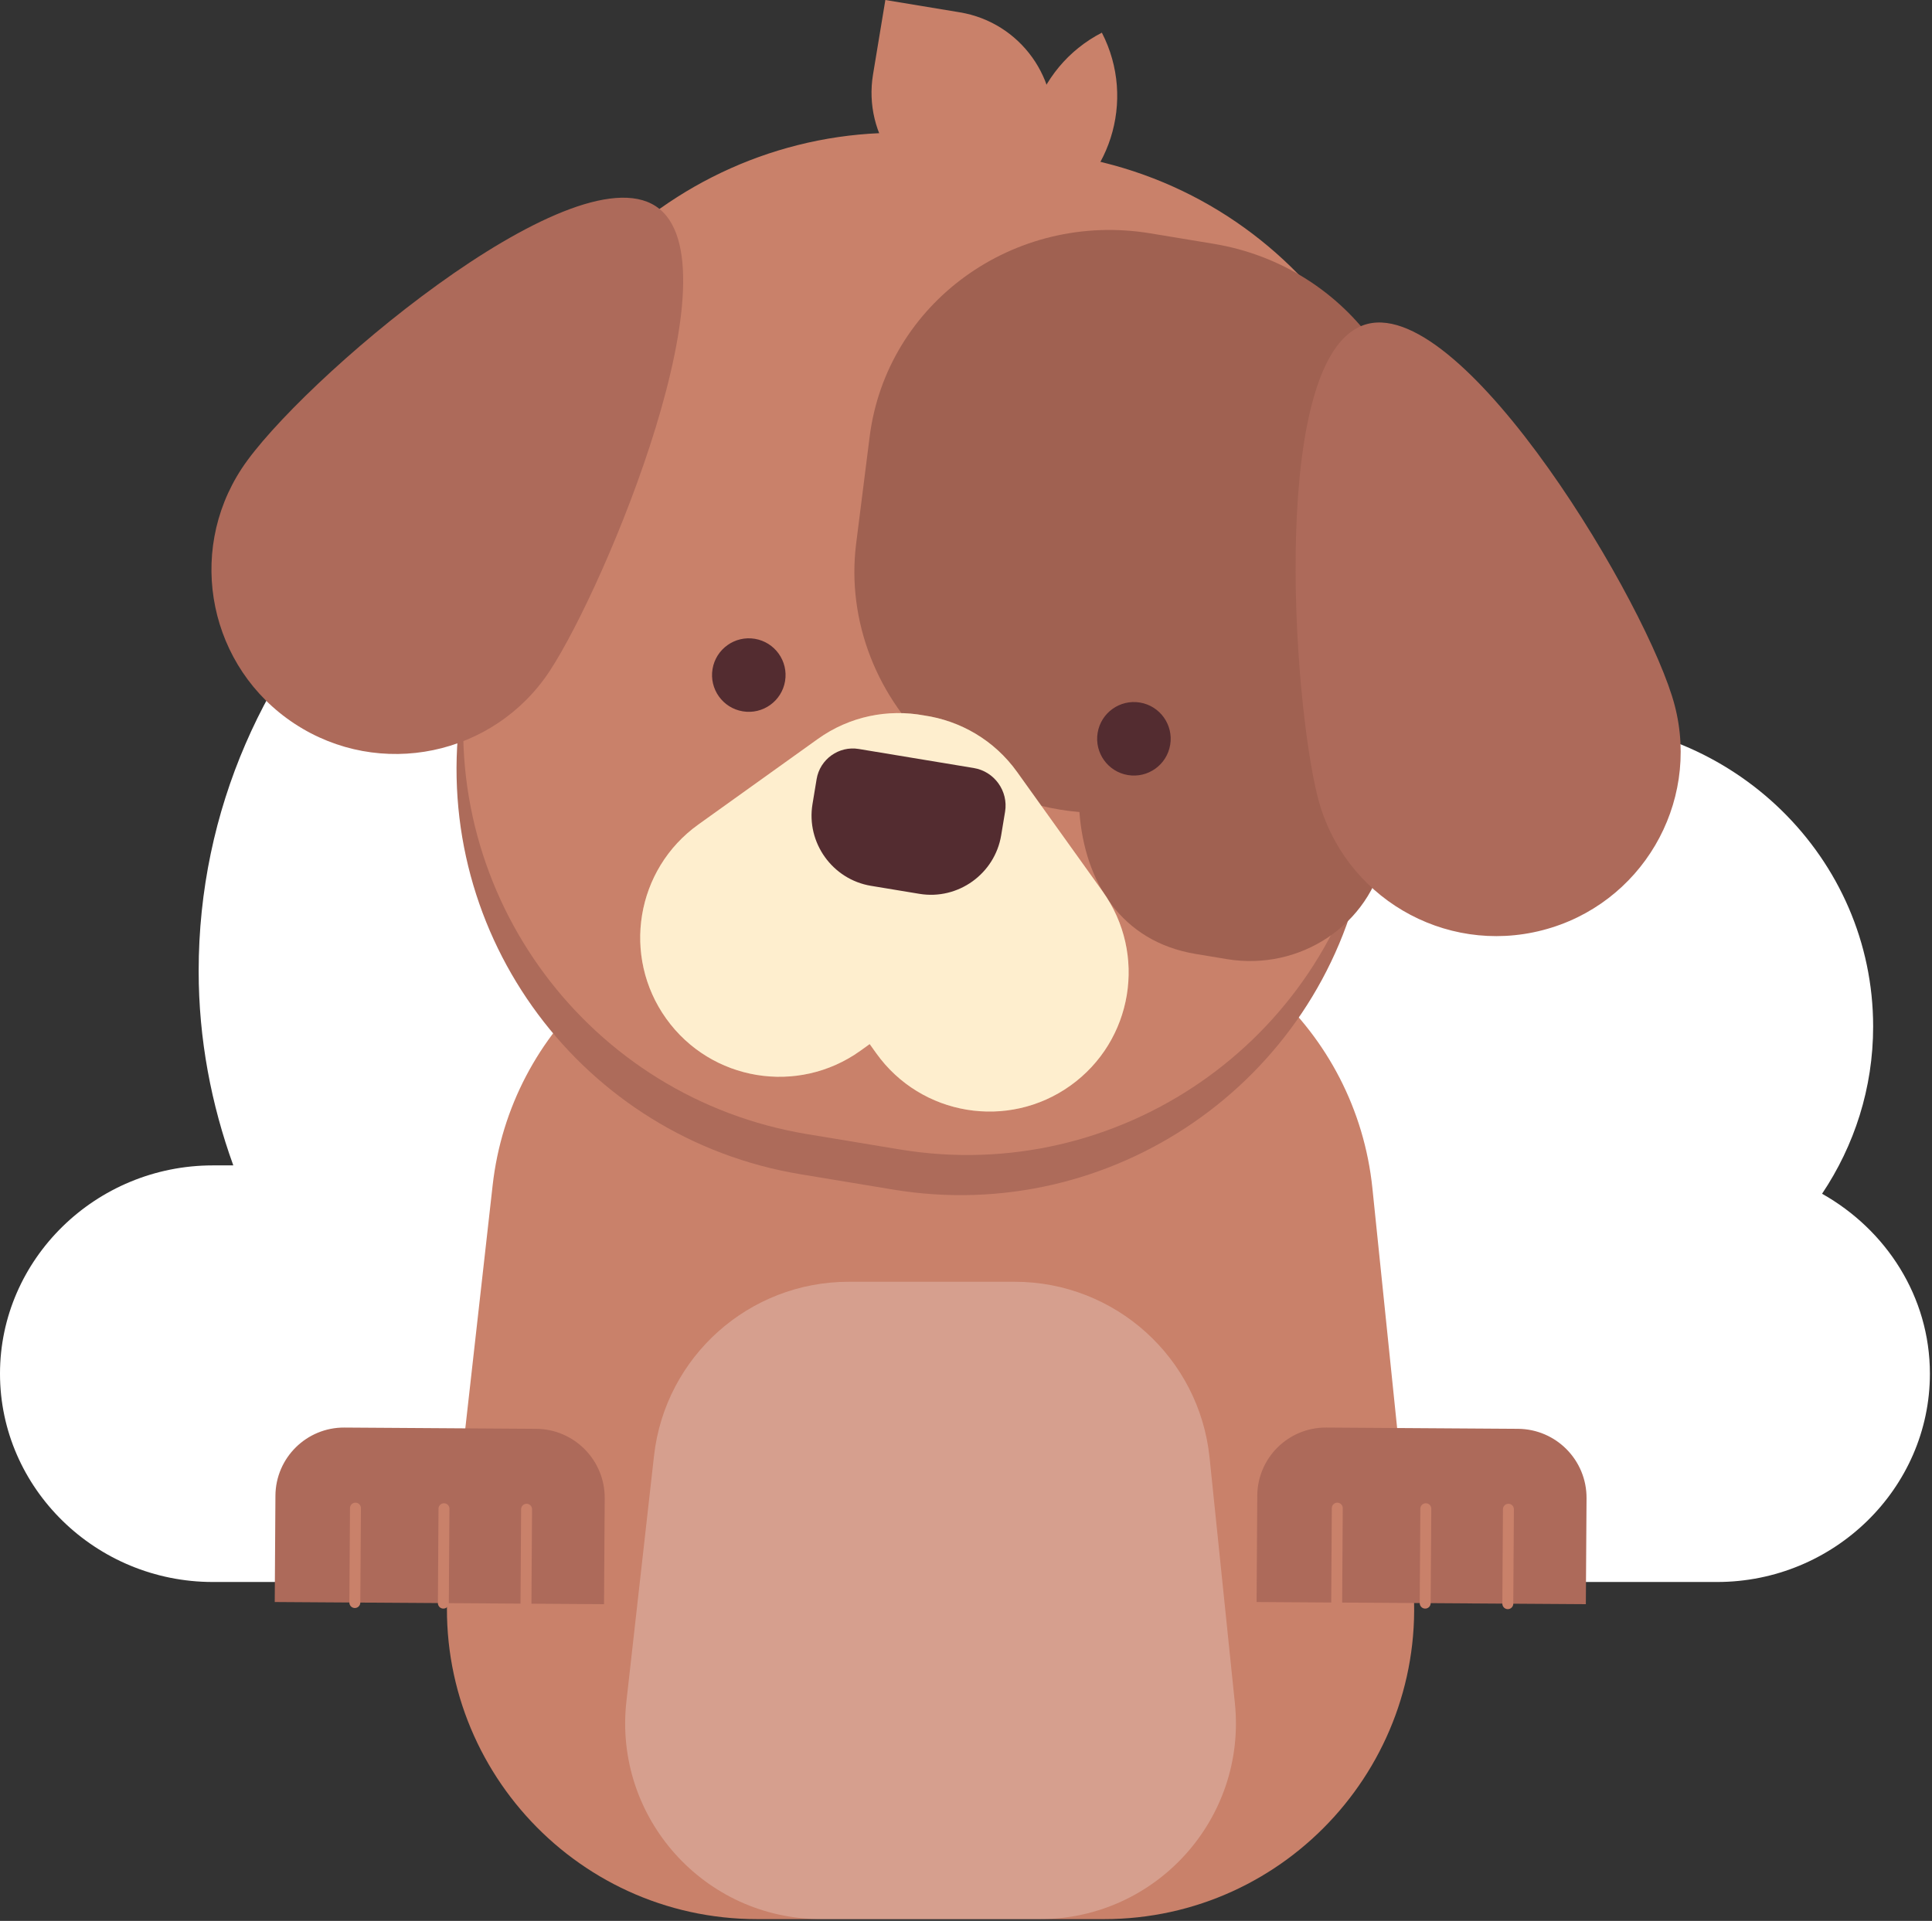 <?xml version="1.0" encoding="UTF-8"?> <svg xmlns="http://www.w3.org/2000/svg" width="530" height="527" viewBox="0 0 530 527" fill="none"><rect x="0" y="0" width="530" height="527" fill="#333333" stroke="none"/> <path d="M499.841 327.509C508.679 314.322 513.854 298.581 513.854 281.632C513.854 235.343 475.515 197.819 428.214 197.819C407.417 197.819 388.363 205.083 373.525 217.146C352.289 152.892 290.728 106.385 217.997 106.385C127.699 106.385 54.498 178.023 54.498 266.392C54.498 285.125 57.96 303.023 64.001 319.729H58.393C26.276 319.729 0 345.443 0 376.874C0 408.304 26.276 434.024 58.393 434.024H471.037C503.153 434.024 529.425 408.304 529.425 376.874C529.425 355.731 517.403 337.389 499.841 327.509Z" fill="white"></path> <path d="M302.811 526.52H207.74C156.962 526.52 117.478 482.346 123.148 431.888L135.143 325.208C139.988 282.143 176.403 249.593 219.736 249.593H291.812C335.444 249.593 372.014 282.587 376.487 325.992L387.486 432.672C392.661 482.867 353.275 526.52 302.811 526.52Z" fill="#C9816A"></path> <g opacity="0.49"> <path opacity="0.49" d="M285.29 526.52H225.256C193.191 526.52 168.261 498.629 171.842 466.765L179.416 399.399C182.475 372.21 205.47 351.655 232.835 351.655H278.346C305.902 351.655 328.99 372.488 331.817 399.895L338.762 467.26C342.027 498.954 317.154 526.52 285.29 526.52Z" fill="white"></path> </g> <path d="M245.017 326.364L219.628 322.164C159.795 312.263 118.499 256.821 126.151 196.658L132.59 146.019C140.659 82.58 199.8 38.53 262.894 48.972L292.064 53.796C355.158 64.239 396.954 124.99 384.159 187.65L373.938 237.664C361.803 297.079 304.849 336.264 245.017 326.364Z" fill="#AD6B5A"></path> <path d="M246.838 315.354L221.449 311.154C161.616 301.253 120.326 245.811 127.972 185.648L134.416 135.009C142.48 71.57 201.627 27.52 264.715 37.962L293.886 42.786C356.979 53.229 398.78 113.98 385.98 176.64L375.759 226.655C363.624 286.075 306.671 325.255 246.838 315.354Z" fill="#C9816A"></path> <path d="M376.703 188.764C379.035 184.008 380.81 178.895 381.92 173.483L387.858 144.564C395.293 108.341 370.357 73.082 332.911 66.885L315.601 64.022C278.16 57.826 243.19 83.168 238.562 119.862L234.863 149.151C232.175 170.49 240.786 191.922 256.862 206.1C267.707 215.665 281.694 221.609 296.11 222.78C297.549 241.978 307.579 258.338 328.005 261.717L336.554 263.136C356.706 266.469 375.816 253.679 379.82 234.182C382.064 223.255 383.189 217.781 383.189 217.775C385.098 208.494 382.477 196.607 376.703 188.764Z" fill="#A06151"></path> <path d="M285.1 58.971L264.684 55.592C248.014 52.837 236.736 37.085 239.496 20.421L242.876 0L263.296 3.379C279.961 6.134 291.239 21.886 288.479 38.556L285.1 58.971Z" fill="#C9816A"></path> <path d="M285.951 59.977C276.37 41.383 283.676 18.543 302.27 8.962C311.851 27.556 304.545 50.396 285.951 59.977Z" fill="#C9816A"></path> <path d="M302.481 244.563L279.022 211.801C272.738 203.02 263.404 197.731 253.499 196.282C243.66 194.46 233.119 196.462 224.338 202.751L191.576 226.211C174.437 238.485 170.49 262.326 182.764 279.471C195.038 296.61 218.879 300.552 236.019 288.283L238.578 286.446L240.414 289.01C252.683 306.149 276.53 310.091 293.669 297.822C310.808 285.548 314.755 261.702 302.481 244.563Z" fill="#FEE9BE"></path> <g opacity="0.49"> <path opacity="0.49" d="M302.481 244.563L279.022 211.801C272.738 203.02 263.404 197.731 253.499 196.282C243.66 194.46 233.119 196.462 224.338 202.751L191.576 226.211C174.437 238.485 170.49 262.326 182.764 279.471C195.038 296.61 218.879 300.552 236.019 288.283L238.578 286.446L240.414 289.01C252.683 306.149 276.53 310.091 293.669 297.822C310.808 285.548 314.755 261.702 302.481 244.563Z" fill="white"></path> </g> <path d="M238.939 243.03L252.224 245.228C262.806 246.982 272.893 239.759 274.647 229.178L275.72 222.697C276.654 217.038 272.789 211.641 267.13 210.707L235.565 205.481C230.117 204.578 224.926 208.298 224.023 213.746L222.888 220.613C221.134 231.19 228.362 241.281 238.939 243.03Z" fill="#532C30"></path> <path d="M301.114 201.044C300.206 206.538 303.926 211.734 309.421 212.642C314.915 213.55 320.106 209.835 321.014 204.34C321.927 198.846 318.207 193.65 312.712 192.742C307.218 191.834 302.022 195.549 301.114 201.044Z" fill="#532C30"></path> <path d="M215.366 186.855C214.458 192.35 209.268 196.07 203.768 195.157C198.273 194.249 194.558 189.058 195.466 183.564C196.374 178.069 201.57 174.349 207.064 175.257C212.559 176.171 216.274 181.361 215.366 186.855Z" fill="#532C30"></path> <path d="M150.828 184.049C135.505 207.384 104.157 213.885 80.821 198.557C57.48 183.234 50.979 151.891 66.308 128.55C81.631 105.209 156.56 41.259 179.901 56.582C203.242 71.911 166.151 160.708 150.828 184.049Z" fill="#AD6A5A"></path> <path d="M361.545 218.915C368.536 245.95 396.118 262.197 423.148 255.206C450.183 248.22 466.429 220.639 459.438 193.609C452.453 166.574 402.118 81.894 375.083 88.885C348.054 95.871 354.56 191.886 361.545 218.915Z" fill="#AD6A5A"></path> <path d="M147.072 392.001L94.483 391.655C84.102 391.588 75.631 399.951 75.558 410.332L75.368 439.518L165.697 440.112L165.888 411.059C165.955 400.601 157.535 392.068 147.072 392.001Z" fill="#AD6A5A"></path> <path d="M97.511 413.763L97.341 439.663" stroke="#C9816A" stroke-width="3" stroke-linecap="round"></path> <path d="M121.796 413.923L121.626 439.823" stroke="#C9816A" stroke-width="3" stroke-linecap="round"></path> <path d="M144.456 414.067L144.286 439.972" stroke="#C9816A" stroke-width="3" stroke-linecap="round"></path> <path d="M416.42 392.001L363.826 391.655C353.445 391.588 344.974 399.951 344.906 410.332L344.716 439.518L435.04 440.112L435.231 411.059C435.298 400.601 426.878 392.068 416.42 392.001Z" fill="#AD6A5A"></path> <path d="M366.854 413.763L366.689 439.663" stroke="#C9816A" stroke-width="3" stroke-linecap="round"></path> <path d="M391.139 413.923L390.969 439.823" stroke="#C9816A" stroke-width="3" stroke-linecap="round"></path> <path d="M413.799 414.067L413.634 439.972" stroke="#C9816A" stroke-width="3" stroke-linecap="round"></path> </svg> 